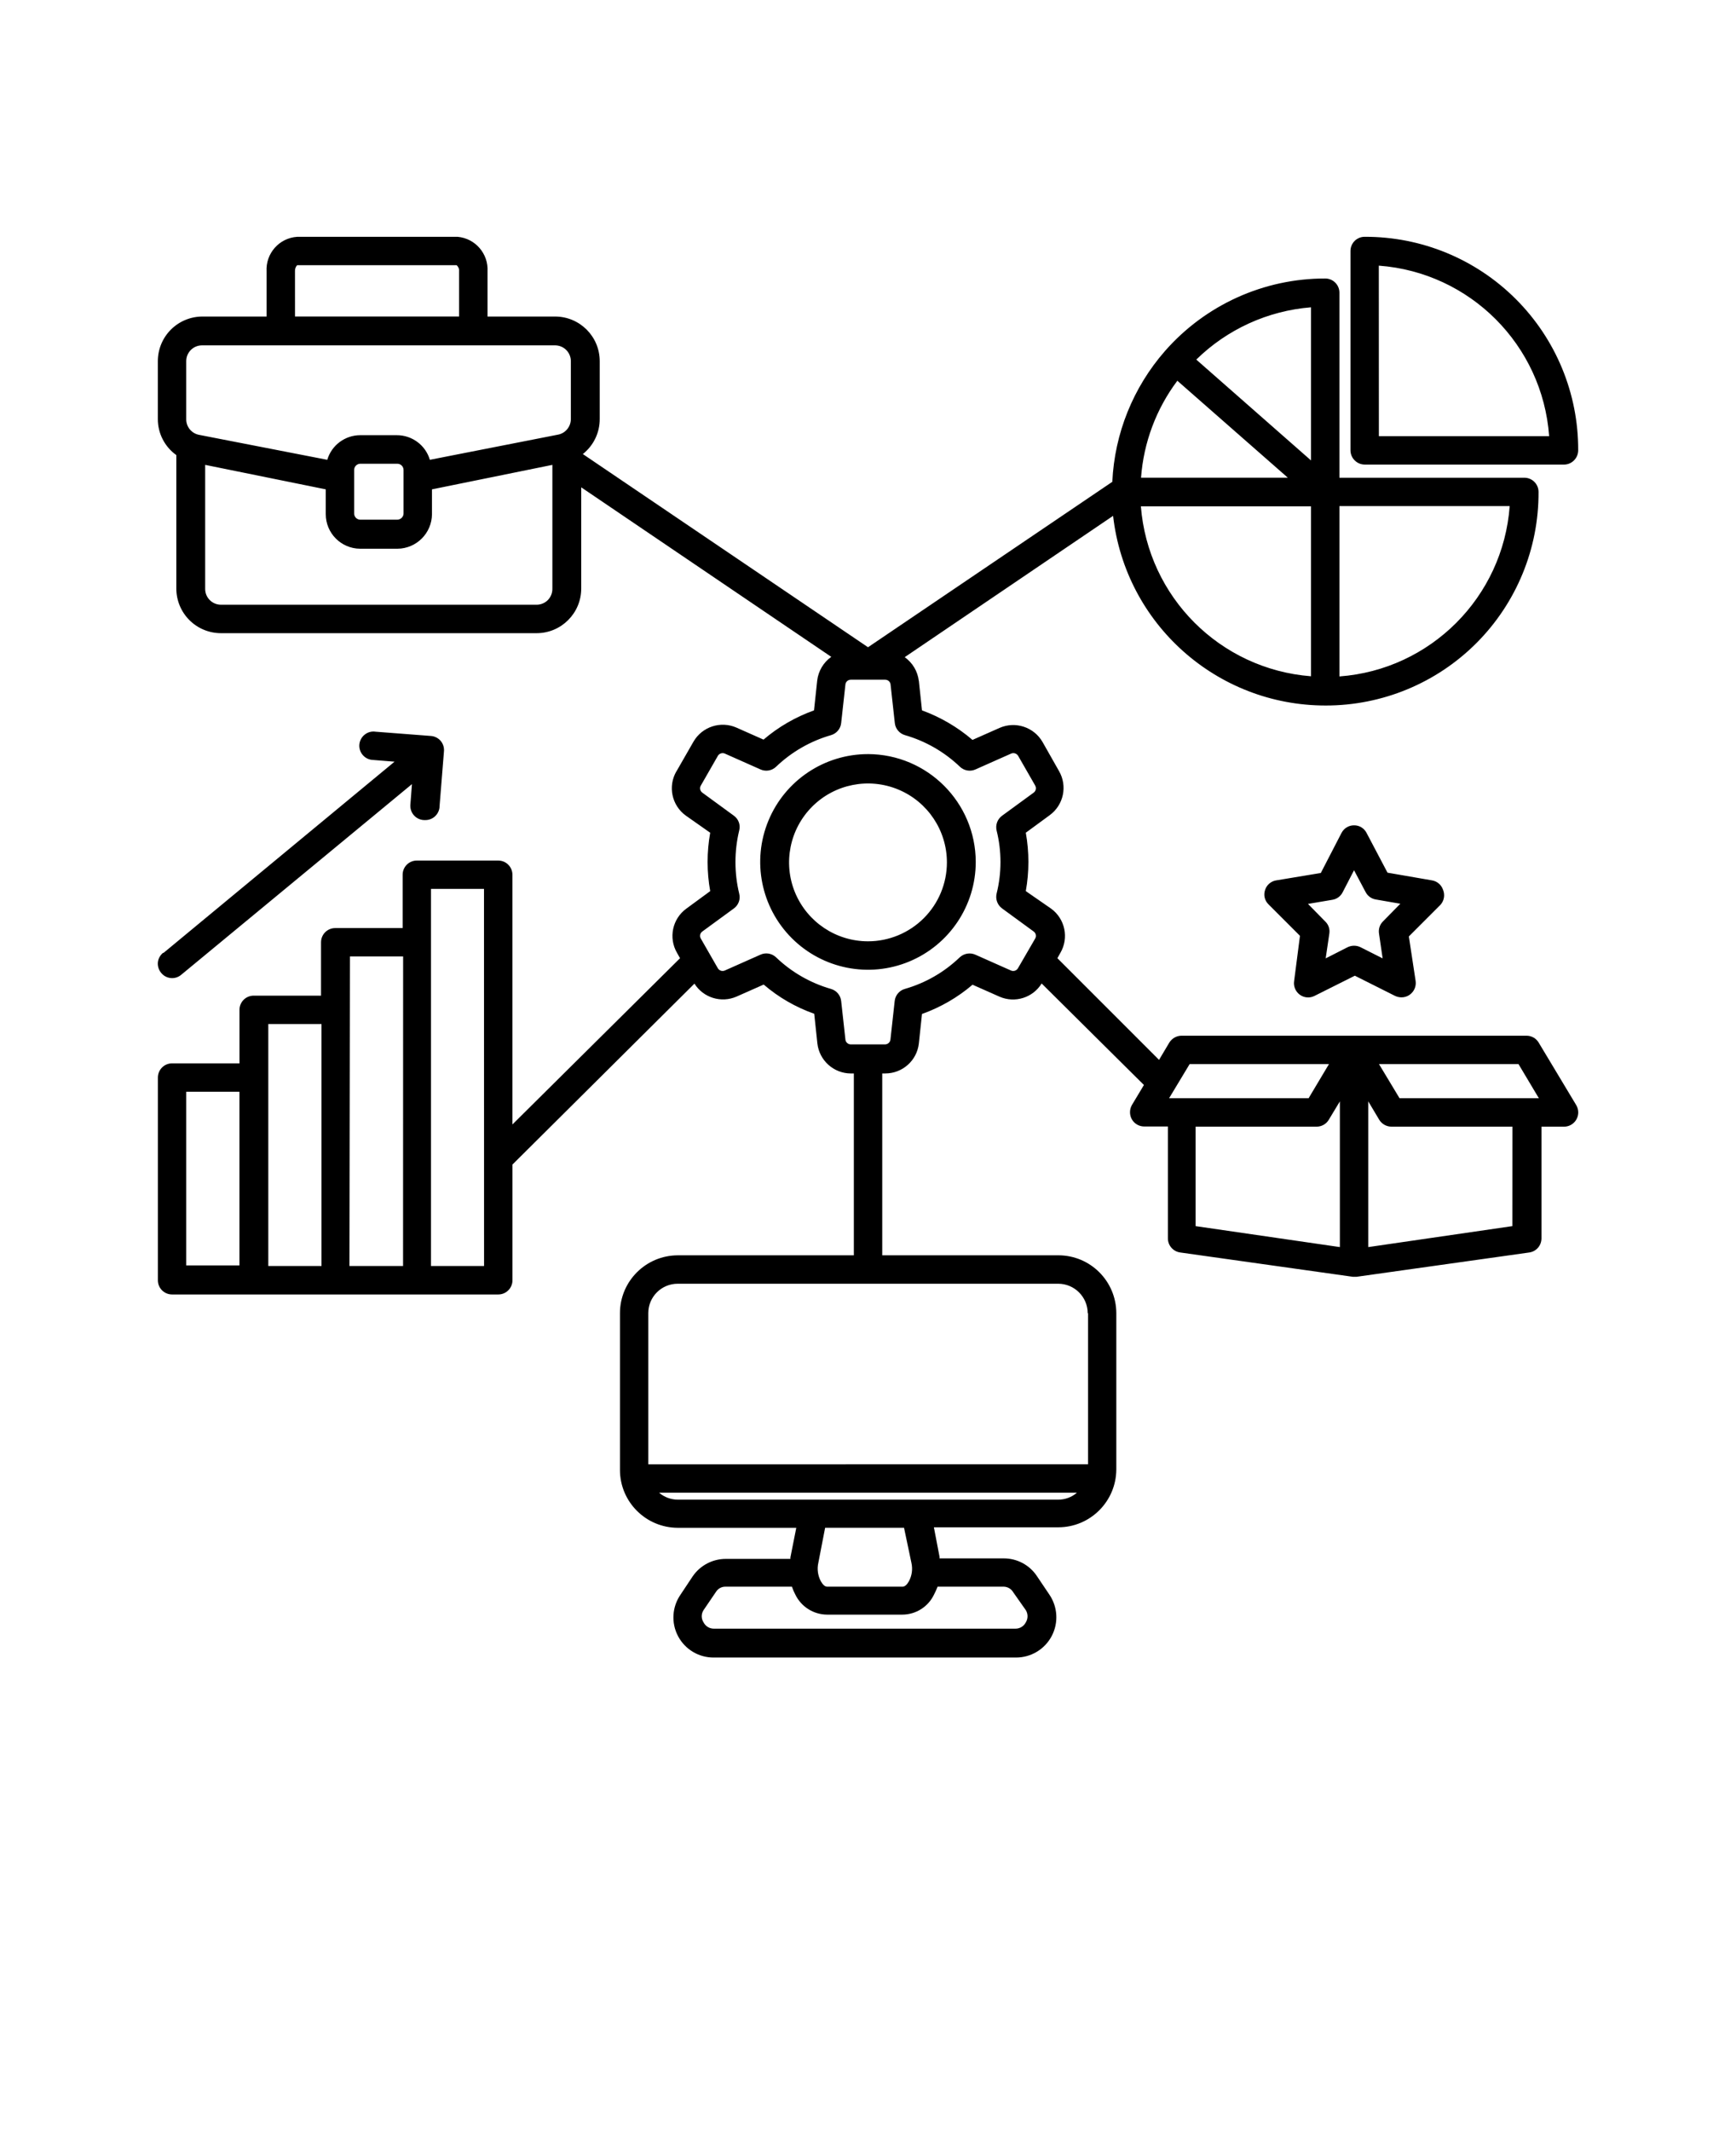 <?xml version="1.0" encoding="UTF-8" standalone="no"?>
<svg
   version="1.1"
   viewBox="-5.0 -10.0 110.0 135.0"
   id="svg8"
   sodipodi:docname="itsystems.svg"
   inkscape:version="1.1.1 (3bf5ae0d25, 2021-09-20)"
   xmlns:inkscape="http://www.inkscape.org/namespaces/inkscape"
   xmlns:sodipodi="http://sodipodi.sourceforge.net/DTD/sodipodi-0.dtd"
   xmlns="http://www.w3.org/2000/svg"
   xmlns:svg="http://www.w3.org/2000/svg">
  <defs
     id="defs12" />
  <sodipodi:namedview
     id="namedview10"
     pagecolor="#ffffff"
     bordercolor="#666666"
     borderopacity="1.0"
     inkscape:pageshadow="2"
     inkscape:pageopacity="0.0"
     inkscape:pagecheckerboard="0"
     showgrid="false"
     inkscape:zoom="6.4666667"
     inkscape:cx="103.99485"
     inkscape:cy="90.541237"
     inkscape:window-width="2560"
     inkscape:window-height="1351"
     inkscape:window-x="-9"
     inkscape:window-y="-9"
     inkscape:window-maximized="1"
     inkscape:current-layer="svg8" />
  <path
     d="m50 37.77c-2.762 0-5.254 1.664-6.309 4.215-1.059 2.555-0.473 5.492 1.48 7.445 1.953 1.953 4.891 2.539 7.441 1.48s4.215-3.547 4.215-6.309c-0.008-3.769-3.062-6.82-6.828-6.832zm0 11.859c-2.023 0-3.844-1.219-4.621-3.086-0.773-1.867-0.344-4.019 1.086-5.449 1.43-1.43 3.582-1.855 5.449-1.082 1.867 0.773 3.086 2.598 3.086 4.617 0 1.328-0.527 2.598-1.465 3.535s-2.211 1.465-3.535 1.465zm31.469-30.199h12.633c0.238 0 0.469-0.098 0.637-0.27 0.172-0.172 0.262-0.402 0.262-0.641 0.012-3.59-1.41-7.035-3.953-9.574-2.539-2.539-5.984-3.957-9.578-3.945-0.496 0-0.898 0.402-0.898 0.898v12.633c0.004 0.492 0.406 0.895 0.898 0.898zm0.898-12.602h0.004c5.777 0.43 10.367 5.023 10.789 10.801h-10.789zm-77 43.531 14.633-12.109-1.352-0.109c-0.246-0.004-0.484-0.113-0.648-0.297-0.168-0.184-0.25-0.43-0.23-0.68 0.023-0.246 0.145-0.477 0.34-0.629 0.195-0.156 0.445-0.223 0.691-0.184l3.5 0.27c0.242 0.016 0.473 0.133 0.629 0.32 0.156 0.191 0.227 0.434 0.199 0.68l-0.281 3.5h0.004c-0.039 0.469-0.43 0.832-0.902 0.828h-0.07c-0.242-0.004-0.477-0.109-0.641-0.289-0.164-0.176-0.25-0.418-0.238-0.66l0.102-1.328-14.621 12.078c-0.184 0.156-0.422 0.23-0.66 0.207-0.238-0.023-0.461-0.141-0.609-0.328-0.156-0.184-0.23-0.422-0.211-0.66 0.023-0.238 0.145-0.457 0.328-0.609zm87.133 5.691c-0.16-0.273-0.453-0.441-0.77-0.441h-21.871c-0.316 0.004-0.605 0.172-0.77 0.441l-0.648 1.09-6.441-6.441 0.191-0.34c0.551-0.945 0.297-2.156-0.59-2.801l-1.602-1.109c0.219-1.223 0.219-2.477 0-3.699l1.512-1.109c0.887-0.645 1.141-1.855 0.59-2.801l-1.043-1.84c-0.547-0.945-1.719-1.328-2.719-0.891l-1.719 0.762c-0.945-0.812-2.031-1.445-3.199-1.871l-0.199-1.871h-0.004c-0.07-0.602-0.395-1.145-0.891-1.5l13.199-8.949h0.004c0.781 6.848 6.578 12.016 13.469 12.012 3.586 0.004 7.027-1.422 9.559-3.961 2.531-2.539 3.949-5.984 3.93-9.57 0-0.496-0.402-0.898-0.898-0.898h-11.719v-11.723c0-0.496-0.402-0.898-0.902-0.898-3.887-0.004-7.582 1.668-10.148 4.59-2.019 2.305-3.199 5.227-3.34 8.289l-15.48 10.48-18.07-12.238c0.68-0.539 1.074-1.355 1.07-2.223v-3.66c0-1.562-1.266-2.828-2.828-2.828h-4.281v-2.859c0.062-1.121-0.773-2.09-1.891-2.191h-10.172c-1.137 0.074-2 1.051-1.938 2.191v2.859h-4.062c-0.75 0-1.469 0.297-2 0.828s-0.828 1.25-0.828 2v3.66c-0.004 0.91 0.434 1.762 1.172 2.289v8.453c0 0.75 0.297 1.469 0.828 2s1.25 0.828 2 0.828h20c1.562 0 2.828-1.266 2.828-2.828v-6.41l15.844 10.738c-0.496 0.352-0.82 0.898-0.891 1.5l-0.203 1.891c-1.168 0.418-2.254 1.043-3.199 1.852l-1.719-0.762c-1-0.438-2.172-0.055-2.719 0.891l-1.078 1.879h-0.004c-0.551 0.945-0.297 2.156 0.59 2.801l1.551 1.09c-0.219 1.223-0.219 2.477 0 3.699l-1.512 1.109c-0.887 0.645-1.141 1.855-0.59 2.801l0.191 0.34-10.621 10.531v-15.82c0-0.496-0.402-0.898-0.898-0.898h-5.16c-0.496 0-0.898 0.402-0.898 0.898v3.379h-4.273c-0.496 0-0.898 0.402-0.898 0.902v3.379h-4.269c-0.496 0-0.898 0.402-0.898 0.898v3.391h-4.273c-0.496 0-0.898 0.402-0.898 0.902v12.84c0 0.496 0.402 0.898 0.898 0.898h20.672c0.496 0 0.898-0.402 0.898-0.898v-7.332l11.531-11.461c0.562 0.898 1.699 1.246 2.672 0.82l1.719-0.762v0.004c0.941 0.809 2.027 1.434 3.199 1.848l0.199 1.871c0.117 1.082 1.031 1.906 2.121 1.91h0.191v11.52h-11.16c-2.019 0.008-3.656 1.641-3.66 3.66v9.941c0.004 2.019 1.641 3.652 3.66 3.66h7.512l-0.371 1.871-0.004-0.004c0.008 0.035 0.008 0.07 0 0.102h-4.078c-0.848-0.004-1.645 0.414-2.121 1.121l-0.75 1.129c-0.547 0.781-0.613 1.801-0.168 2.644 0.445 0.844 1.324 1.367 2.277 1.355h19.133c0.949 0.004 1.824-0.52 2.266-1.359 0.445-0.84 0.383-1.859-0.156-2.641l-0.781-1.16c-0.469-0.707-1.262-1.125-2.109-1.121h-4.059c0.004-0.031 0.004-0.066 0-0.098l-0.359-1.871h7.891-0.004c2.023-0.004 3.66-1.641 3.672-3.66v-9.91c-0.008-2.023-1.648-3.66-3.672-3.66h-11.16v-11.52h0.191c1.09 0 2.008-0.816 2.129-1.898l0.199-1.871h0.004c1.168-0.418 2.254-1.043 3.199-1.852l1.719 0.762c0.973 0.418 2.106 0.062 2.66-0.84l6.481 6.43-0.762 1.27c-0.16 0.281-0.16 0.629 0 0.91 0.164 0.281 0.465 0.453 0.793 0.449h1.488v7.09c0 0.449 0.336 0.832 0.781 0.891l10.93 1.539h0.25l10.941-1.539h-0.004c0.445-0.062 0.77-0.441 0.773-0.891v-7.078h1.43c0.324 0 0.625-0.176 0.785-0.461 0.16-0.285 0.152-0.633-0.016-0.91zm-85.699 3.109h3.371v11h-3.371zm5.199-4.289h3.371v15.328h-3.371zm5.172-4.281h3.371l-0.004 19.609h-3.398zm8.5 19.609h-3.363v-23.891h3.359zm33.539 20.68 0.789 1.121c0.145 0.238 0.145 0.535 0 0.77-0.125 0.25-0.383 0.406-0.66 0.402h-19.102c-0.277 0.004-0.535-0.152-0.66-0.402-0.152-0.234-0.152-0.535 0-0.77l0.781-1.148c0.133-0.219 0.367-0.348 0.621-0.34h4.199c0.059 0.176 0.133 0.344 0.219 0.508 0.375 0.766 1.148 1.254 2 1.262h4.781c0.852-0.004 1.629-0.492 2-1.262 0.086-0.164 0.164-0.336 0.23-0.508h4.199c0.25 0.008 0.48 0.148 0.602 0.367zm-6.461-1.879c0.09 0.395 0.035 0.812-0.16 1.172-0.121 0.219-0.262 0.34-0.398 0.34h-4.781c-0.141 0-0.27-0.121-0.398-0.34-0.191-0.359-0.25-0.773-0.16-1.172l0.43-2.219h5zm-14.809-4c-0.434-0.004-0.852-0.16-1.18-0.441h26.477c-0.328 0.285-0.75 0.441-1.188 0.441zm26-11.801v9.559l-27.863 0.004v-9.582c0-1.027 0.836-1.859 1.863-1.859h24.109c1.027 0 1.863 0.832 1.871 1.859zm3.371-51.121h10.758v10.762c-5.758-0.445-10.336-5.019-10.781-10.781zm12.559 10.773v-10.793h10.789c-0.426 5.773-5.016 10.367-10.789 10.793zm-1.801-23.383v9.699l-7.269-6.387c1.961-1.922 4.531-3.094 7.269-3.312zm-8.469 4.652 7 6.141h-9.301c0.164-2.227 0.961-4.356 2.301-6.141zm-55.91-6.93c-0.008-0.145 0.039-0.285 0.137-0.391h10.102c0.113 0.094 0.176 0.242 0.16 0.391v2.859h-10.398zm-6.891 5.688c0-0.551 0.445-1 1-1h22.371c0.262 0 0.52 0.105 0.707 0.293s0.293 0.441 0.293 0.707v3.66c0.004 0.492-0.348 0.918-0.832 1l-8.102 1.59c-0.273-0.926-1.125-1.559-2.09-1.559h-2.328c-0.961 0.004-1.809 0.637-2.082 1.559l-8.109-1.578c-0.484-0.086-0.836-0.508-0.828-1zm13.77 6.891v2.762c-0.004 0.211-0.176 0.383-0.391 0.391h-2.359c-0.211-0.008-0.379-0.18-0.379-0.391v-2.762c0-0.211 0.168-0.383 0.379-0.391h2.359c0.105 0 0.203 0.043 0.277 0.117 0.07 0.07 0.113 0.172 0.113 0.273zm8.43 8.539h-20c-0.551 0-1-0.445-1-1v-7.859l7.641 1.551v1.57c0 1.207 0.973 2.184 2.18 2.191h2.359c1.207-0.008 2.184-0.984 2.191-2.191v-1.57l7.629-1.551v7.832c0.008 0.27-0.094 0.531-0.281 0.727-0.188 0.191-0.449 0.301-0.719 0.301zm30.059 23.172-2.25-1c-0.336-0.152-0.73-0.086-1 0.168-0.98 0.941-2.172 1.625-3.481 2-0.348 0.102-0.598 0.402-0.637 0.762l-0.27 2.449c-0.023 0.172-0.168 0.301-0.344 0.301h-2.168c-0.172 0-0.32-0.129-0.34-0.301l-0.27-2.449c-0.039-0.359-0.293-0.66-0.641-0.762-1.305-0.375-2.5-1.059-3.481-2-0.266-0.258-0.664-0.324-1-0.168l-2.25 1c-0.16 0.07-0.348 0.012-0.441-0.141l-1.078-1.879c-0.09-0.152-0.051-0.348 0.09-0.449l2-1.461c0.297-0.215 0.434-0.586 0.34-0.941-0.316-1.312-0.316-2.684 0-4 0.094-0.352-0.043-0.727-0.34-0.938l-2-1.461c-0.141-0.105-0.18-0.301-0.09-0.449l1.078-1.879v-0.004c0.094-0.148 0.281-0.211 0.441-0.141l2.25 1c0.336 0.156 0.734 0.09 1-0.168 0.98-0.938 2.176-1.625 3.481-2 0.348-0.102 0.602-0.402 0.641-0.762l0.27-2.449c0.02-0.172 0.168-0.301 0.34-0.301h2.18c0.172 0 0.32 0.129 0.34 0.301l0.27 2.449c0.039 0.359 0.293 0.66 0.641 0.762 1.305 0.375 2.5 1.062 3.481 2 0.266 0.258 0.664 0.324 1 0.168l2.25-1c0.16-0.07 0.348-0.008 0.441 0.141l1.078 1.879v0.004c0.09 0.148 0.051 0.344-0.09 0.449l-2 1.461c-0.297 0.211-0.434 0.582-0.352 0.938 0.328 1.312 0.328 2.688 0 4-0.082 0.355 0.055 0.727 0.352 0.941l2 1.461c0.141 0.102 0.18 0.297 0.09 0.449l-1.09 1.879c-0.09 0.152-0.277 0.211-0.441 0.141zm32.16 5.93 1.289 2.16h-8.828l-1.301-2.16zm-20.84 0h8.828l-1.289 2.16h-8.84zm0.379 10.262v-6.301h7.672c0.316 0 0.609-0.168 0.77-0.441l0.699-1.16v9.23zm20.07 0-9.129 1.328v-9.23l0.691 1.16c0.164 0.27 0.453 0.438 0.77 0.441h7.672zm-4.387-21.293c-0.102-0.316-0.371-0.555-0.703-0.609l-2.82-0.488-1.328-2.519c-0.152-0.297-0.457-0.484-0.789-0.48-0.34-0.004-0.648 0.188-0.801 0.488l-1.309 2.531-2.828 0.469h-0.004c-0.328 0.055-0.602 0.289-0.699 0.609-0.109 0.316-0.027 0.668 0.211 0.902l2 2-0.371 2.867c-0.051 0.332 0.09 0.664 0.359 0.863s0.629 0.23 0.93 0.078l2.559-1.281 2.551 1.281c0.129 0.059 0.27 0.09 0.41 0.09 0.188 0 0.371-0.059 0.52-0.168 0.273-0.199 0.418-0.527 0.371-0.863l-0.43-2.828 2-2c0.234-0.254 0.297-0.621 0.172-0.941zm-3.82 2c-0.199 0.203-0.285 0.484-0.242 0.762l0.23 1.57-1.41-0.711c-0.254-0.121-0.547-0.121-0.801 0l-1.398 0.711 0.23-1.559v-0.004c0.047-0.277-0.043-0.559-0.242-0.758l-1.109-1.129 1.551-0.262c0.281-0.047 0.523-0.227 0.648-0.48l0.719-1.391 0.73 1.379 0.004 0.004c0.125 0.246 0.363 0.422 0.641 0.469l1.559 0.27z"
     id="path2" />
</svg>
